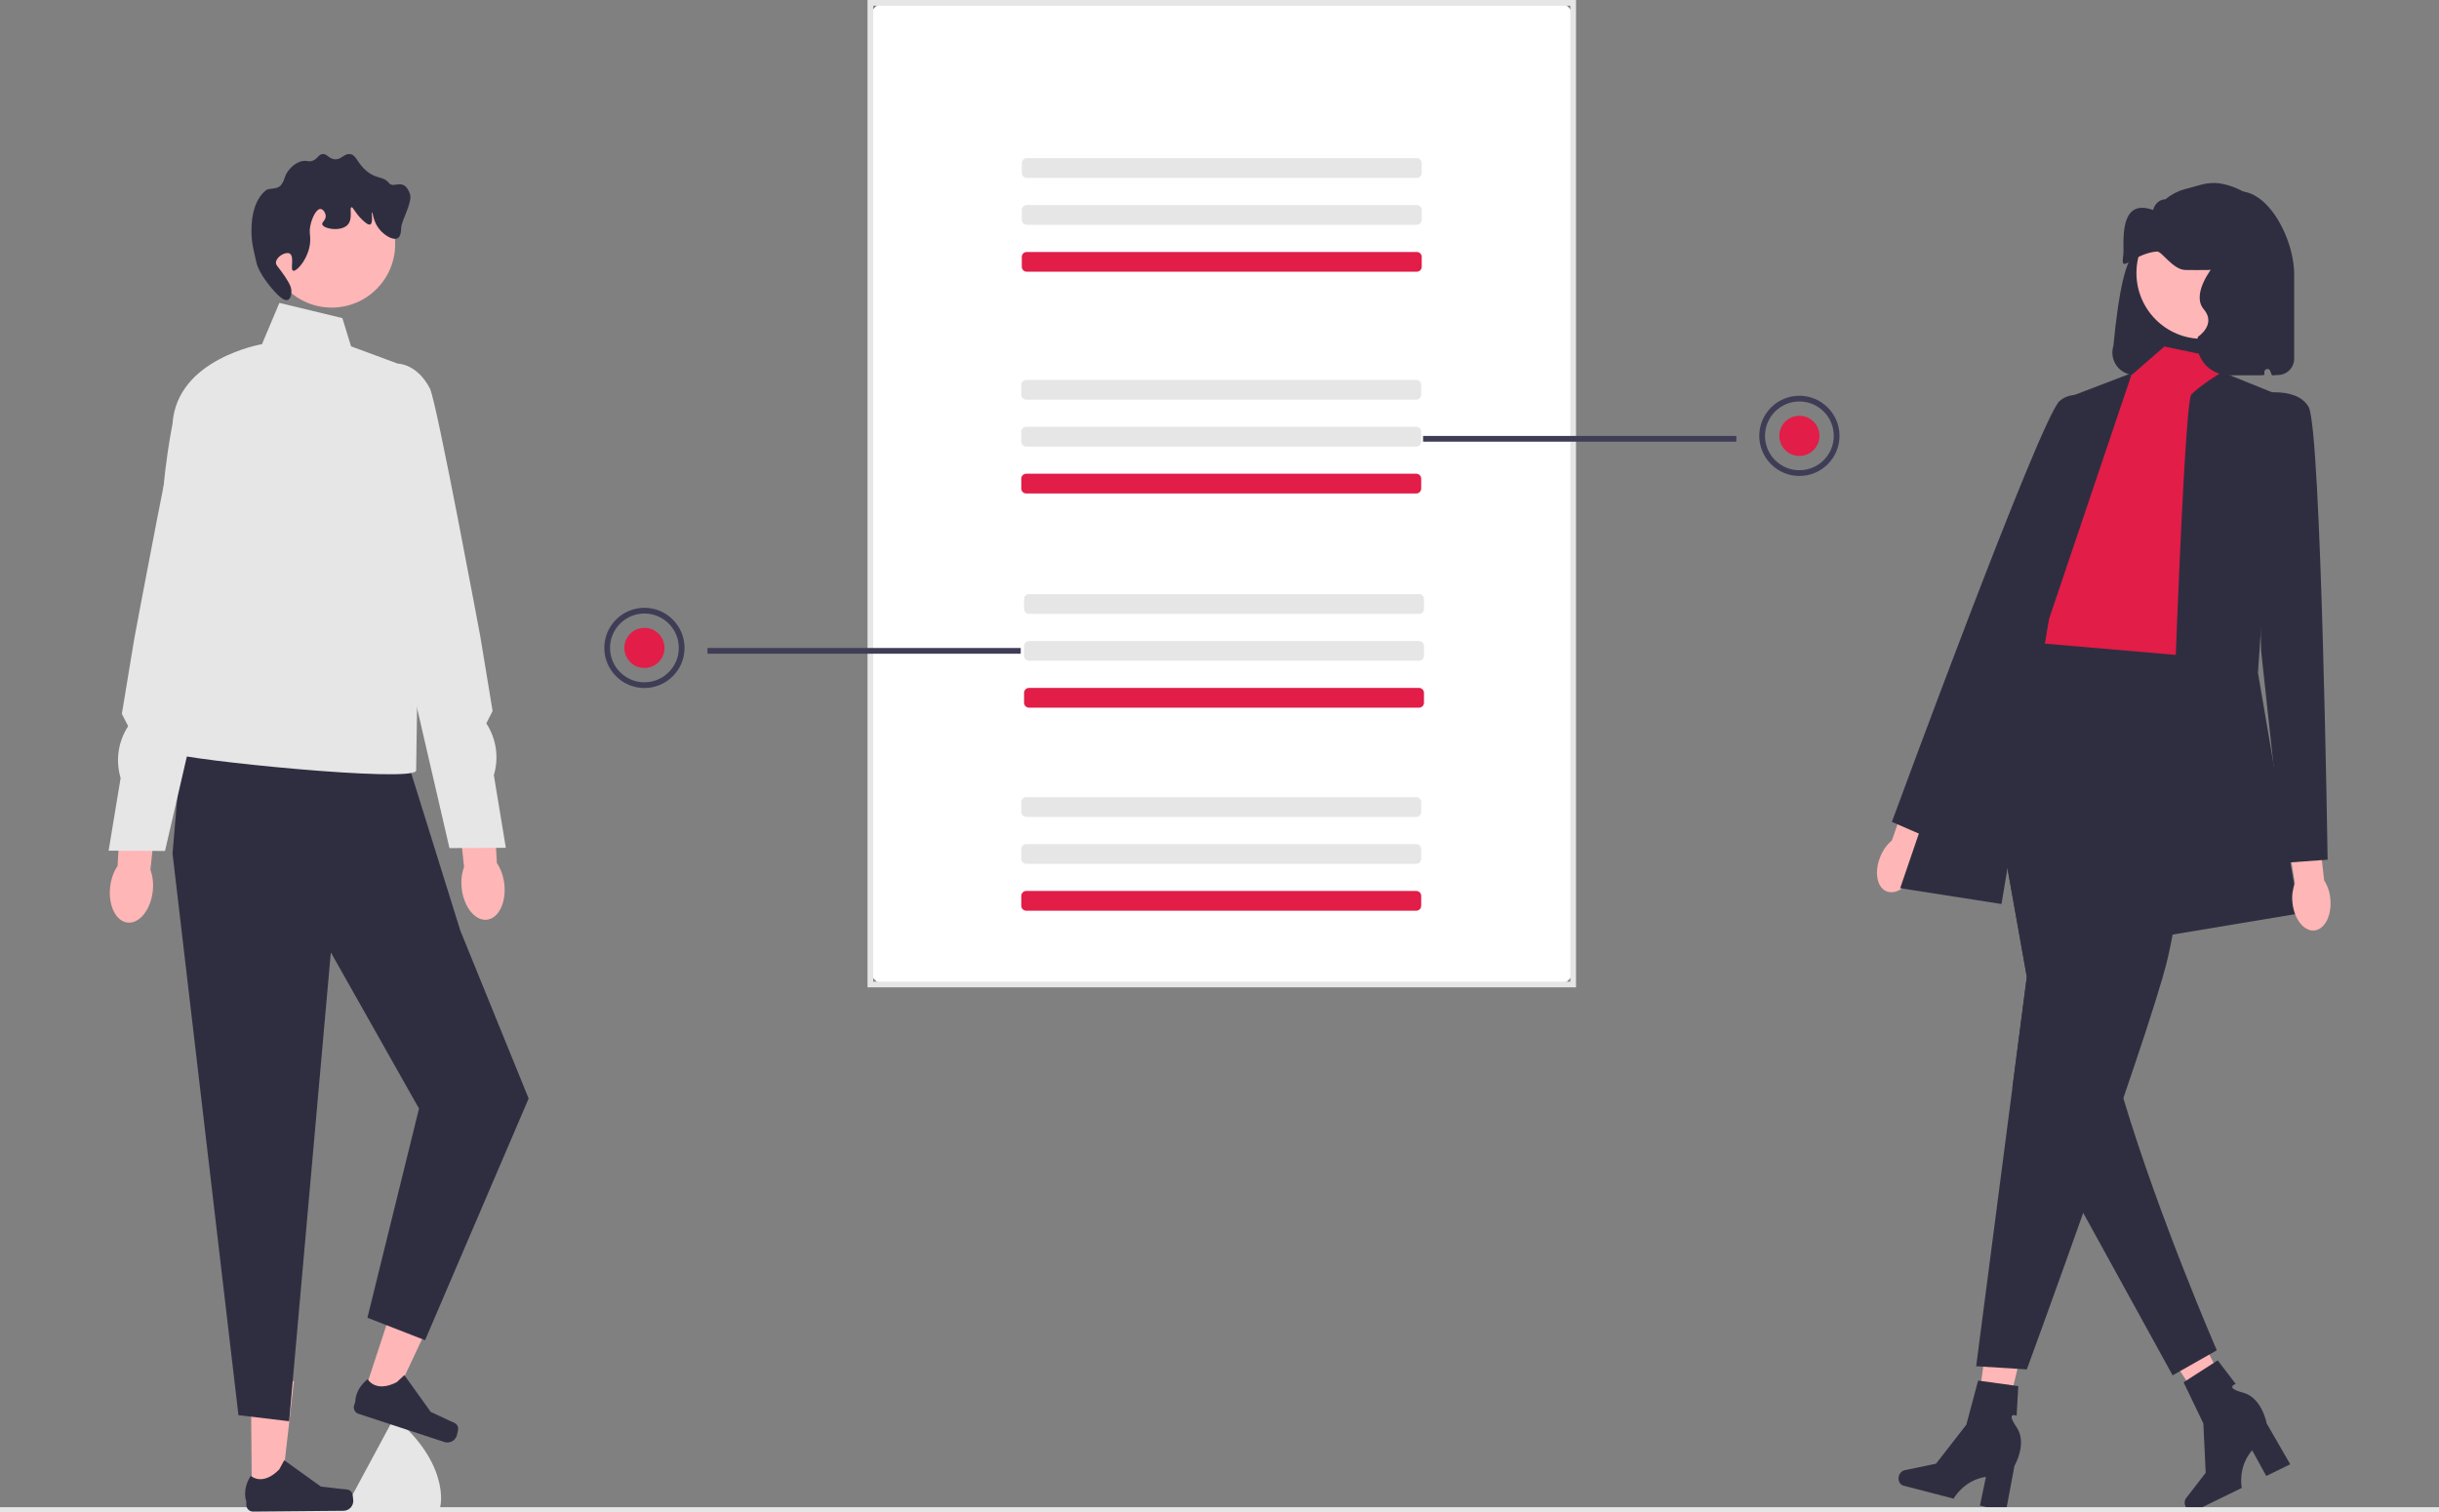 <?xml version="1.0" encoding="UTF-8" standalone="no"?>
<svg
   width="851.034"
   height="527.71"
   viewBox="0 0 851.034 527.71"
   version="1.1"
   id="svg89"
   sodipodi:docname="contract.svg"
   inkscape:version="1.2.2 (b0a84865, 2022-12-01)"
   xmlns:inkscape="http://www.inkscape.org/namespaces/inkscape"
   xmlns:sodipodi="http://sodipodi.sourceforge.net/DTD/sodipodi-0.dtd"
   xmlns="http://www.w3.org/2000/svg"
   xmlns:svg="http://www.w3.org/2000/svg">
  <rect x="0" y="0" width="851.034" height="527.71" fill="#808080" stroke="none"/>
  <defs
     id="defs93" />
  <sodipodi:namedview
     id="namedview91"
     pagecolor="#505050"
     bordercolor="#eeeeee"
     borderopacity="1"
     inkscape:showpageshadow="0"
     inkscape:pageopacity="0"
     inkscape:pagecheckerboard="0"
     inkscape:deskcolor="#505050"
     showgrid="false"
     inkscape:zoom="1.0302118"
     inkscape:cx="363.51748"
     inkscape:cy="212.57765"
     inkscape:window-width="1434"
     inkscape:window-height="916"
     inkscape:window-x="78"
     inkscape:window-y="38"
     inkscape:window-maximized="1"
     inkscape:current-layer="svg89" />
  <g
     id="g6">
    <polygon
       points="697.478 504.637 688.63 502.562 693.981 461.783 707.038 464.844 697.478 504.637"
       fill="#ffb6b6"
       id="polygon2" />
    <path
       d="M662.546,515.154h0c-.386,1.486,.356,2.963,1.657,3.301l17.455,4.53s3.51-6.459,11.284-7.613l-2.08,10.002,9.004,2.337,3.03-16.164s4.614-7.871,.738-13.512c-3.875-5.641,.02-3.985,.02-3.985l.583-10.34-14.022-1.931-4.104,15.403-10.578,13.601-10.927,2.271c-.973,.202-1.782,1.028-2.061,2.1h-0Z"
       fill="#2f2e41"
       id="path4" />
  </g>
  <g
     id="g12">
    <polygon
       points="782.297 495.015 774.227 499.194 751.766 464.74 763.674 458.572 782.297 495.015"
       fill="#ffb6b6"
       id="polygon8" />
    <path
       d="M762.606,525.725h0c.673,1.379,2.198,2.019,3.405,1.43l16.204-7.913s-1.536-7.189,3.619-13.122l4.926,8.949,8.359-4.082-8.212-14.248s-1.616-8.979-8.229-10.743c-6.613-1.764-2.577-3.04-2.577-3.04l-6.283-8.232-11.906,7.654,6.902,14.369,.813,17.211-6.822,8.832c-.607,.786-.685,1.94-.199,2.936l-0,0Z"
       fill="#2f2e41"
       id="path10" />
  </g>
  <path
     id="b-1667"
     d="M309.047,343.553h234.523c2.953,0,5.346-2.394,5.346-5.346V6.346c0-2.953-2.394-5.346-5.346-5.346h-234.523c-2.953,0-5.346,2.394-5.346,5.346V338.207c0,2.953,2.394,5.346,5.346,5.346Z"
     fill="#fff" />
  <path
     d="M549.916,344.553h-247.215V0h247.215V344.553Zm-245.215-2h243.215V2h-243.215V342.553Z"
     fill="#e6e6e6"
     id="path15" />
  <path
     id="c-1668"
     d="M494.359,55.196c.952,0,1.723,.771,1.723,1.723h0v3.446c0,.952-.771,1.723-1.723,1.723h-136.1c-.952,0-1.723-.771-1.723-1.723v-3.446c0-.952,.771-1.723,1.723-1.723h136.1"
     fill="#e6e6e6" />
  <path
     id="d-1669"
     d="M494.359,71.562c.952,0,1.723,.771,1.723,1.723h0v3.446c0,.952-.771,1.723-1.723,1.723h-136.1c-.952,0-1.723-.771-1.723-1.723v-3.446c0-.952,.771-1.723,1.723-1.723h136.1"
     fill="#e6e6e6" />
  <path
     id="e-1670"
     d="M494.359,87.929c.952,0,1.723,.771,1.723,1.723h0v3.446c0,.952-.771,1.723-1.723,1.723h-136.1c-.952,0-1.723-.771-1.723-1.723v-3.445c0-.952,.771-1.723,1.723-1.723h136.1"
     fill="#e11d48" />
  <path
     id="c-1668-5"
     d="m 494.176,132.583 c 0.952,0 1.723,0.771 1.723,1.723 v 0 3.446 c 0,0.952 -0.771,1.723 -1.723,1.723 H 358.076 c -0.952,0 -1.723,-0.771 -1.723,-1.723 v -3.446 c 0,-0.952 0.771,-1.723 1.723,-1.723 h 136.1"
     fill="#e6e6e6" />
  <path
     id="d-1669-6"
     d="m 494.176,148.949 c 0.952,0 1.723,0.771 1.723,1.723 v 0 3.446 c 0,0.952 -0.771,1.723 -1.723,1.723 H 358.076 c -0.952,0 -1.723,-0.771 -1.723,-1.723 v -3.446 c 0,-0.952 0.771,-1.723 1.723,-1.723 h 136.1"
     fill="#e6e6e6" />
  <path
     id="e-1670-7"
     d="m 494.176,165.316 c 0.952,0 1.723,0.771 1.723,1.723 v 0 3.446 c 0,0.952 -0.771,1.723 -1.723,1.723 H 358.076 c -0.952,0 -1.723,-0.771 -1.723,-1.723 v -3.445 c 0,-0.952 0.771,-1.723 1.723,-1.723 h 136.1"
     fill="#e11d48" />
  <path
     id="c-1668-5-9"
     d="m 495.147,207.325 c 0.952,0 1.723,0.771 1.723,1.723 v 0 3.446 c 0,0.952 -0.771,1.723 -1.723,1.723 H 359.047 c -0.952,0 -1.723,-0.771 -1.723,-1.723 v -3.446 c 0,-0.952 0.771,-1.723 1.723,-1.723 h 136.1"
     fill="#e6e6e6" />
  <path
     id="d-1669-6-4"
     d="m 495.147,223.691 c 0.952,0 1.723,0.771 1.723,1.723 v 0 3.446 c 0,0.952 -0.771,1.723 -1.723,1.723 H 359.047 c -0.952,0 -1.723,-0.771 -1.723,-1.723 v -3.446 c 0,-0.952 0.771,-1.723 1.723,-1.723 h 136.1"
     fill="#e6e6e6" />
  <path
     id="e-1670-7-1"
     d="m 495.147,240.058 c 0.952,0 1.723,0.771 1.723,1.723 v 0 3.446 c 0,0.952 -0.771,1.723 -1.723,1.723 H 359.047 c -0.952,0 -1.723,-0.771 -1.723,-1.723 v -3.445 c 0,-0.952 0.771,-1.723 1.723,-1.723 h 136.1"
     fill="#e11d48" />
  <path
     id="c-1668-5-9-6"
     d="m 494.176,278.184 c 0.952,0 1.723,0.771 1.723,1.723 v 0 3.446 c 0,0.952 -0.771,1.723 -1.723,1.723 H 358.076 c -0.952,0 -1.723,-0.771 -1.723,-1.723 v -3.446 c 0,-0.952 0.771,-1.723 1.723,-1.723 h 136.1"
     fill="#e6e6e6" />
  <path
     id="d-1669-6-4-1"
     d="m 494.176,294.55 c 0.952,0 1.723,0.771 1.723,1.723 v 0 3.446 c 0,0.952 -0.771,1.723 -1.723,1.723 H 358.076 c -0.952,0 -1.723,-0.771 -1.723,-1.723 v -3.446 c 0,-0.952 0.771,-1.723 1.723,-1.723 h 136.1"
     fill="#e6e6e6" />
  <path
     id="e-1670-7-1-2"
     d="m 494.176,310.917 c 0.952,0 1.723,0.771 1.723,1.723 v 0 3.446 c 0,0.952 -0.771,1.723 -1.723,1.723 H 358.076 c -0.952,0 -1.723,-0.771 -1.723,-1.723 v -3.445 c 0,-0.952 0.771,-1.723 1.723,-1.723 h 136.1"
     fill="#e11d48" />
  <path
     id="f-1671"
     d="M744.866,130.867h45.209c-.066-2.124,.385-4.232,1.315-6.143,.026,2.12,.492,4.212,1.369,6.143h2.053c3.141-.003,5.686-2.549,5.69-5.69v-29.378c-.002-14.384-12.3-35.947-25.663-26.924-.431-.022-7.205-3.023-7.637-3.023-11.756,.01-15.799,10.619-19.35,21.826-4.046-1.864-6.833,5.917-8.849,19.614-.588,3.997-1.111,8.498-1.581,13.409-1.296,4.121,.994,8.512,5.115,9.808,.754,.237,1.541,.359,2.331,.36l-.003-.004Z"
     fill="#2f2e41" />
  <path
     id="g-1672"
     d="M656.152,298.821c-2.241,5.313-1.317,10.776,2.064,12.202s7.938-1.725,10.179-7.04c.925-2.111,1.33-4.413,1.183-6.712l9.213-22.632-10.712-4.098-7.949,22.748c-1.75,1.499-3.115,3.396-3.981,5.531l.003,.001Z"
     fill="#ffb6b6" />
  <path
     id="h-1673"
     d="M755.208,120.923l21.609,4.52-3.315,9.943,6.629,76.049-11.048,24.487-67.393-5.524,16.572-33.146s-6.629-27.62,2.21-33.146c8.839-5.526,23.201-33.146,23.201-33.146l11.535-10.037Z"
     fill="#e11d48" />
  <path
     id="i-1674"
     d="M775.351,129.841l19.144,7.751-6.629,97.223,14.362,83.965-46.402,7.734s5.524-185.607,8.838-188.922,10.687-7.756,10.687-7.756v.005Z"
     fill="#2f2e41" />
  <path
     id="j-1675"
     d="M737.859,141.967s-12.456-7.881-19.186-2.045-58.542,146.89-58.542,146.89l13.975,6.072,32.051-67.202,31.702-83.715Z"
     fill="#2f2e41" />
  <path
     id="k-1676"
     d="M702.176,379.627l-12.637,97.144,17.677,1.105s9.191-25.08,19.676-54.622c2.232-6.265,4.518-12.728,6.784-19.201,2.452-7.026,4.895-14.053,7.214-20.836,5.734-16.727,10.761-31.951,13.633-41.894,.497-1.745,.939-3.324,1.303-4.718,7.729-29.698,12.152-107.305,12.152-107.305l-64.079-5.524-.684,.851-13.676,17.091,.64,3.613,17.037,95.555-5.037,38.746-.003-.004Z"
     fill="#2f2e41" />
  <path
     id="l-1677"
     d="M707.214,340.884l-5.037,38.746,22.66,39.893,2.053,3.734,31.199,56.698,15.412-8.739s-20.052-46.082-32.614-87.999c-1.392-4.607-2.685-9.17-3.845-13.611-3.414-13.004,2.176-36.735-.011-43.276-7.391-22.074-31.476-66.234-42.657-86.239l-4.199,5.237,17.038,95.556Z"
     fill="#2f2e41" />
  <path
     id="m-1678"
     d="M743.952,130.128l-22.371,8.574-58.555,171.245,35.354,5.524,16.572-99.432,29-85.911Z"
     fill="#2f2e41" />
  <path
     id="n-1679"
     d="M799.898,314.973c.569,5.738,3.991,10.096,7.643,9.734,3.652-.363,6.15-5.308,5.58-11.049-.196-2.296-.94-4.512-2.168-6.462l-2.718-24.284-11.368,1.518,3.887,23.778c-.821,2.154-1.115,4.473-.856,6.764Z"
     fill="#ffb6b6" />
  <path
     id="o-1680"
     d="M786.759,137.597s14.362-3.315,18.782,4.419c4.419,7.734,6.629,157.988,6.629,157.988l-15.197,1.105-8.003-74.019-2.21-89.49-.001-.003Z"
     fill="#2f2e41" />
  <circle
     id="p"
     cx="768.429"
     cy="95.278"
     r="22.966"
     fill="#ffb6b6" />
  <path
     id="q-1681"
     d="M777.648,130.866h11.342c.576,0,1.066-.444,1.093-1.02l.003-.063c.062-1.2,1.745-1.402,2.136-.266,.157,.457,.336,.907,.537,1.349h1.116v-35.406c0-6.073-4.923-10.996-10.996-10.996h-0c-5.185,0-9.665,3.622-10.752,8.692,0,0-7.708,9.454-3.165,14.769s-2.066,9.641-2.066,9.641c-1.467,6.845,3.751,13.3,10.752,13.3Z"
     fill="#2f2e41" />
  <rect
     id="w"
     y="525.963"
     width="851.034"
     height="1.683"
     fill="#e6e6e6" />
  <path
     d="M139.147,496c-.1-.087-.176-.133-.228-.132-1.246,.011-2.356,.665-2.967,1.746l-13.414,24.911c-.307,.542-.457,1.135-.452,1.727s.166,1.182,.482,1.719c.632,1.073,30.256,1.459,30.256,1.459,1.246-.011,4.665-15.336-13.677-31.43Z"
     fill="#e6e6e6"
     id="path42" />
  <g
     id="g48">
    <polygon
       points="87.88 521.394 98.061 521.304 102.561 481.992 87.535 482.124 87.88 521.394"
       fill="#ffb6b6"
       id="polygon44" />
    <path
       d="M122.76,520.859h0c.322,.531,.504,2.253,.509,2.874h0c.017,1.908-1.517,3.469-3.425,3.486l-31.53,.275c-1.302,.011-2.367-1.035-2.378-2.337l-.011-1.313s-1.594-3.932,1.575-8.823c0,0,4.024,3.773,9.936-2.243l1.731-3.201,12.812,9.199,7.064,.807c1.545,.177,2.912-.055,3.718,1.276h0Z"
       fill="#2f2e41"
       id="path46" />
  </g>
  <g
     id="g54">
    <polygon
       points="126.613 487.453 136.286 490.629 153.141 454.828 138.863 450.141 126.613 487.453"
       fill="#ffb6b6"
       id="polygon50" />
    <path
       d="M159.827,498.117h0c.135,.606-.244,2.296-.438,2.885h0c-.595,1.813-2.548,2.8-4.361,2.205l-29.957-9.837c-1.237-.406-1.91-1.738-1.504-2.975l.41-1.247s-.251-4.235,4.317-7.853c0,0,2.604,4.863,10.131,1.057l2.665-2.478,9.191,12.818,6.433,3.027c1.407,.662,2.776,.881,3.114,2.399l0,0Z"
       fill="#2f2e41"
       id="path52" />
  </g>
  <polygon
     points="140.272 259.507 160.613 324.728 184.459 383.344 148.314 467.689 128.202 459.853 146.202 386.853 115.433 332.347 100.891 495.971 83.202 493.853 60.202 297.853 63.809 255.232 140.272 259.507"
     fill="#2f2e41"
     id="polygon56" />
  <path
     id="ab-1691"
     d="M119.46,111.005l-21.978-5.305-6.063,14.4s-29.699,5.017-31.217,27.753c0,0-5.919,29.845-2.13,38.182s13.13,37.818,13.13,37.818c0,0-14.79,36.73-11,39s85,10.547,85,6,.927-58.57,.927-58.57l-3.18-81.85-20.457-7.575-3.032-9.852h0v-.001Z"
     fill="#e6e6e6" />
  <circle
     cx="115.74"
     cy="85.195"
     r="22.147"
     fill="#ffb6b6"
     id="circle59" />
  <path
     d="M101.075,88.488c1.768,.967,.092,5.587,1.197,5.986,1.277,.461,5.93-4.839,5.986-10.774,.017-1.796-.397-2.659,0-4.789,.519-2.786,2.114-6.072,3.591-5.986,.876,.051,1.732,1.289,1.796,2.394,.09,1.549-1.414,2.159-1.197,2.993,.413,1.589,6.731,2.684,8.979,0,1.762-2.104,.409-5.796,1.197-5.986,.581-.14,1.205,1.893,3.591,4.19,.899,.865,2.236,2.152,2.993,1.796,1.094-.515,.298-4.142,.599-4.19,.249-.04,.406,2.509,1.796,4.789,1.785,2.928,5.466,5.184,7.183,4.19,1.052-.609,1.134-2.304,1.197-3.591,.132-2.712,4.071-8.952,3.051-11.852-2.077-5.904-5.632-1.741-7.241-3.711-2.178-2.667-4.131-1.232-7.782-4.19-3.566-2.89-3.598-5.795-5.986-5.986-2.15-.171-2.914,2.122-5.387,1.796-2.095-.277-2.552-2.055-4.19-1.796-1.5,.238-1.598,1.805-3.591,2.394-1.272,.376-1.552-.168-2.993,0-2.998,.349-5.01,3.08-5.387,3.591-1.453,1.972-.889,2.803-2.394,4.789-1.298,1.712-4.177,.986-5.258,1.841-3.535,2.794-5.053,7.946-5.081,13.817-.02,4.106,.516,6.181,1.713,11.364,.909,3.935,5.112,9.02,7.43,11.287,.622,.609,2.366,2.315,3.591,1.796,1.161-.492,1.196-2.701,1.197-2.993,.005-1.003-.263-2.245-2.394-5.387-2.239-3.301-3.128-3.677-2.993-4.789,.239-1.964,3.38-3.764,4.789-2.993Z"
     fill="#2f2e41"
     id="path61" />
  <g
     id="g67">
    <path
       d="M38.445,309.396c-.771,6.44,1.926,12.059,6.024,12.549,4.098,.491,8.046-4.332,8.817-10.772,.338-2.819,.011-5.481-.808-7.624l2.926-27.329-12.854-1.1-1.52,27.058c-1.301,1.889-2.247,4.398-2.585,7.217Z"
       fill="#ffb6b6"
       id="path63" />
    <path
       d="M75.458,127.902s-6.66,.092-11.072,8.703c-2.345,4.576-17.586,86.585-17.586,86.585l-4.282,25.937,2.201,4.29c-3.498,5.35-4.461,11.97-2.632,18.095h0l-4.183,25.341,19.672,.106,15.352-66.385,12.908-38.501-10.376-64.172Z"
       fill="#e6e6e6"
       id="path65" />
  </g>
  <g
     id="g73">
    <path
       d="M175.959,308.396c.771,6.44-1.926,12.059-6.024,12.549-4.098,.491-8.046-4.332-8.817-10.772-.338-2.819-.011-5.481,.808-7.624l-2.926-27.329,12.854-1.1,1.52,27.058c1.301,1.889,2.247,4.398,2.585,7.217Z"
       fill="#ffb6b6"
       id="path69" />
    <path
       d="M138.947,126.902s6.66,.092,11.072,8.703c2.345,4.576,17.586,86.585,17.586,86.585l4.282,25.937-2.201,4.29c3.498,5.35,4.461,11.97,2.632,18.095h0l4.183,25.341-19.672,.106-15.352-66.385-12.908-38.501,10.376-64.172Z"
       fill="#e6e6e6"
       id="path71" />
  </g>
  <path
     d="M740.825,91.867c.816,1.337,5.151-3.555,11.807-4.095,1.695-.141,5.515,6.347,9.897,6.441,2.904,.059,4.692,.035,8.268,0,4.227-.047,5.385-.141,6.201-1.173,1.581-2.006,.279-5.572,1.034-5.866,.63-.246,2.263,1.959,3.101,4.692,1.757,5.737-4.548,13.725-5.168,21.116-.661,7.965,5.85-7.297,5.168,0-.765,8.212-3.504,7.59-3.473,10.558,.01,.446,.124,.833,.372,1.173,.217,.305,.434,.422,4.134,1.173,4.423,.903,6.646,1.349,7.235,1.173,1.519-.446,3.059-2.921,4.134-4.692,1.778-2.898,.517,.023,0-3.519-.496-3.426-2.046-3.871-2.067-7.039-.021-3.989,2.429-5.197,4.134-9.385,3.152-7.743,.072-16.705-1.034-19.943-.531-1.553-1.494-3.518-3.183-6.765-1.355-2.607-3.154-4.903-5.348-6.623-3.288-2.579-7.107-4.346-11.237-5.046-2.262-.383-4.568-.182-6.792,.424l-5.76,1.571c-2.421,.66-4.704,1.857-6.716,3.522h0c-1.876,.007-3.502,1.383-4.145,3.383-.067,.209-.129,.331-.179,.313-10.383-3.684-10.376,7.227-10.262,14.044,.012,.698-.01,1.315-.09,1.817v.035c-.207,1.349-.258,2.334-.031,2.71Z"
     fill="#2f2e41"
     id="path75" />
  <rect
     x="496.548"
     y="152.128"
     width="109.307"
     height="2"
     fill="#3f3d56"
     id="rect77" />
  <path
     d="M627.856,166.099c-7.72,0-14-6.28-14-14s6.28-14,14-14,14,6.28,14,14-6.28,14-14,14Zm0-26c-6.617,0-12,5.383-12,12s5.383,12,12,12,12-5.383,12-12-5.383-12-12-12Z"
     fill="#3f3d56"
     id="path79" />
  <circle
     cx="627.856"
     cy="152.099"
     r="7"
     fill="#e11d48"
     id="circle81" />
  <rect
     x="246.856"
     y="226.128"
     width="109.307"
     height="2"
     fill="#3f3d56"
     id="rect83" />
  <path
     d="M210.856,226.099c0-7.72,6.28-14,14-14s14,6.28,14,14-6.28,14-14,14-14-6.28-14-14Zm2,0c0,6.617,5.383,12,12,12s12-5.383,12-12c0-6.617-5.383-12-12-12s-12,5.383-12,12Z"
     fill="#3f3d56"
     id="path85" />
  <circle
     cx="224.856"
     cy="226.099"
     r="7"
     fill="#e11d48"
     id="circle87" />
</svg>
